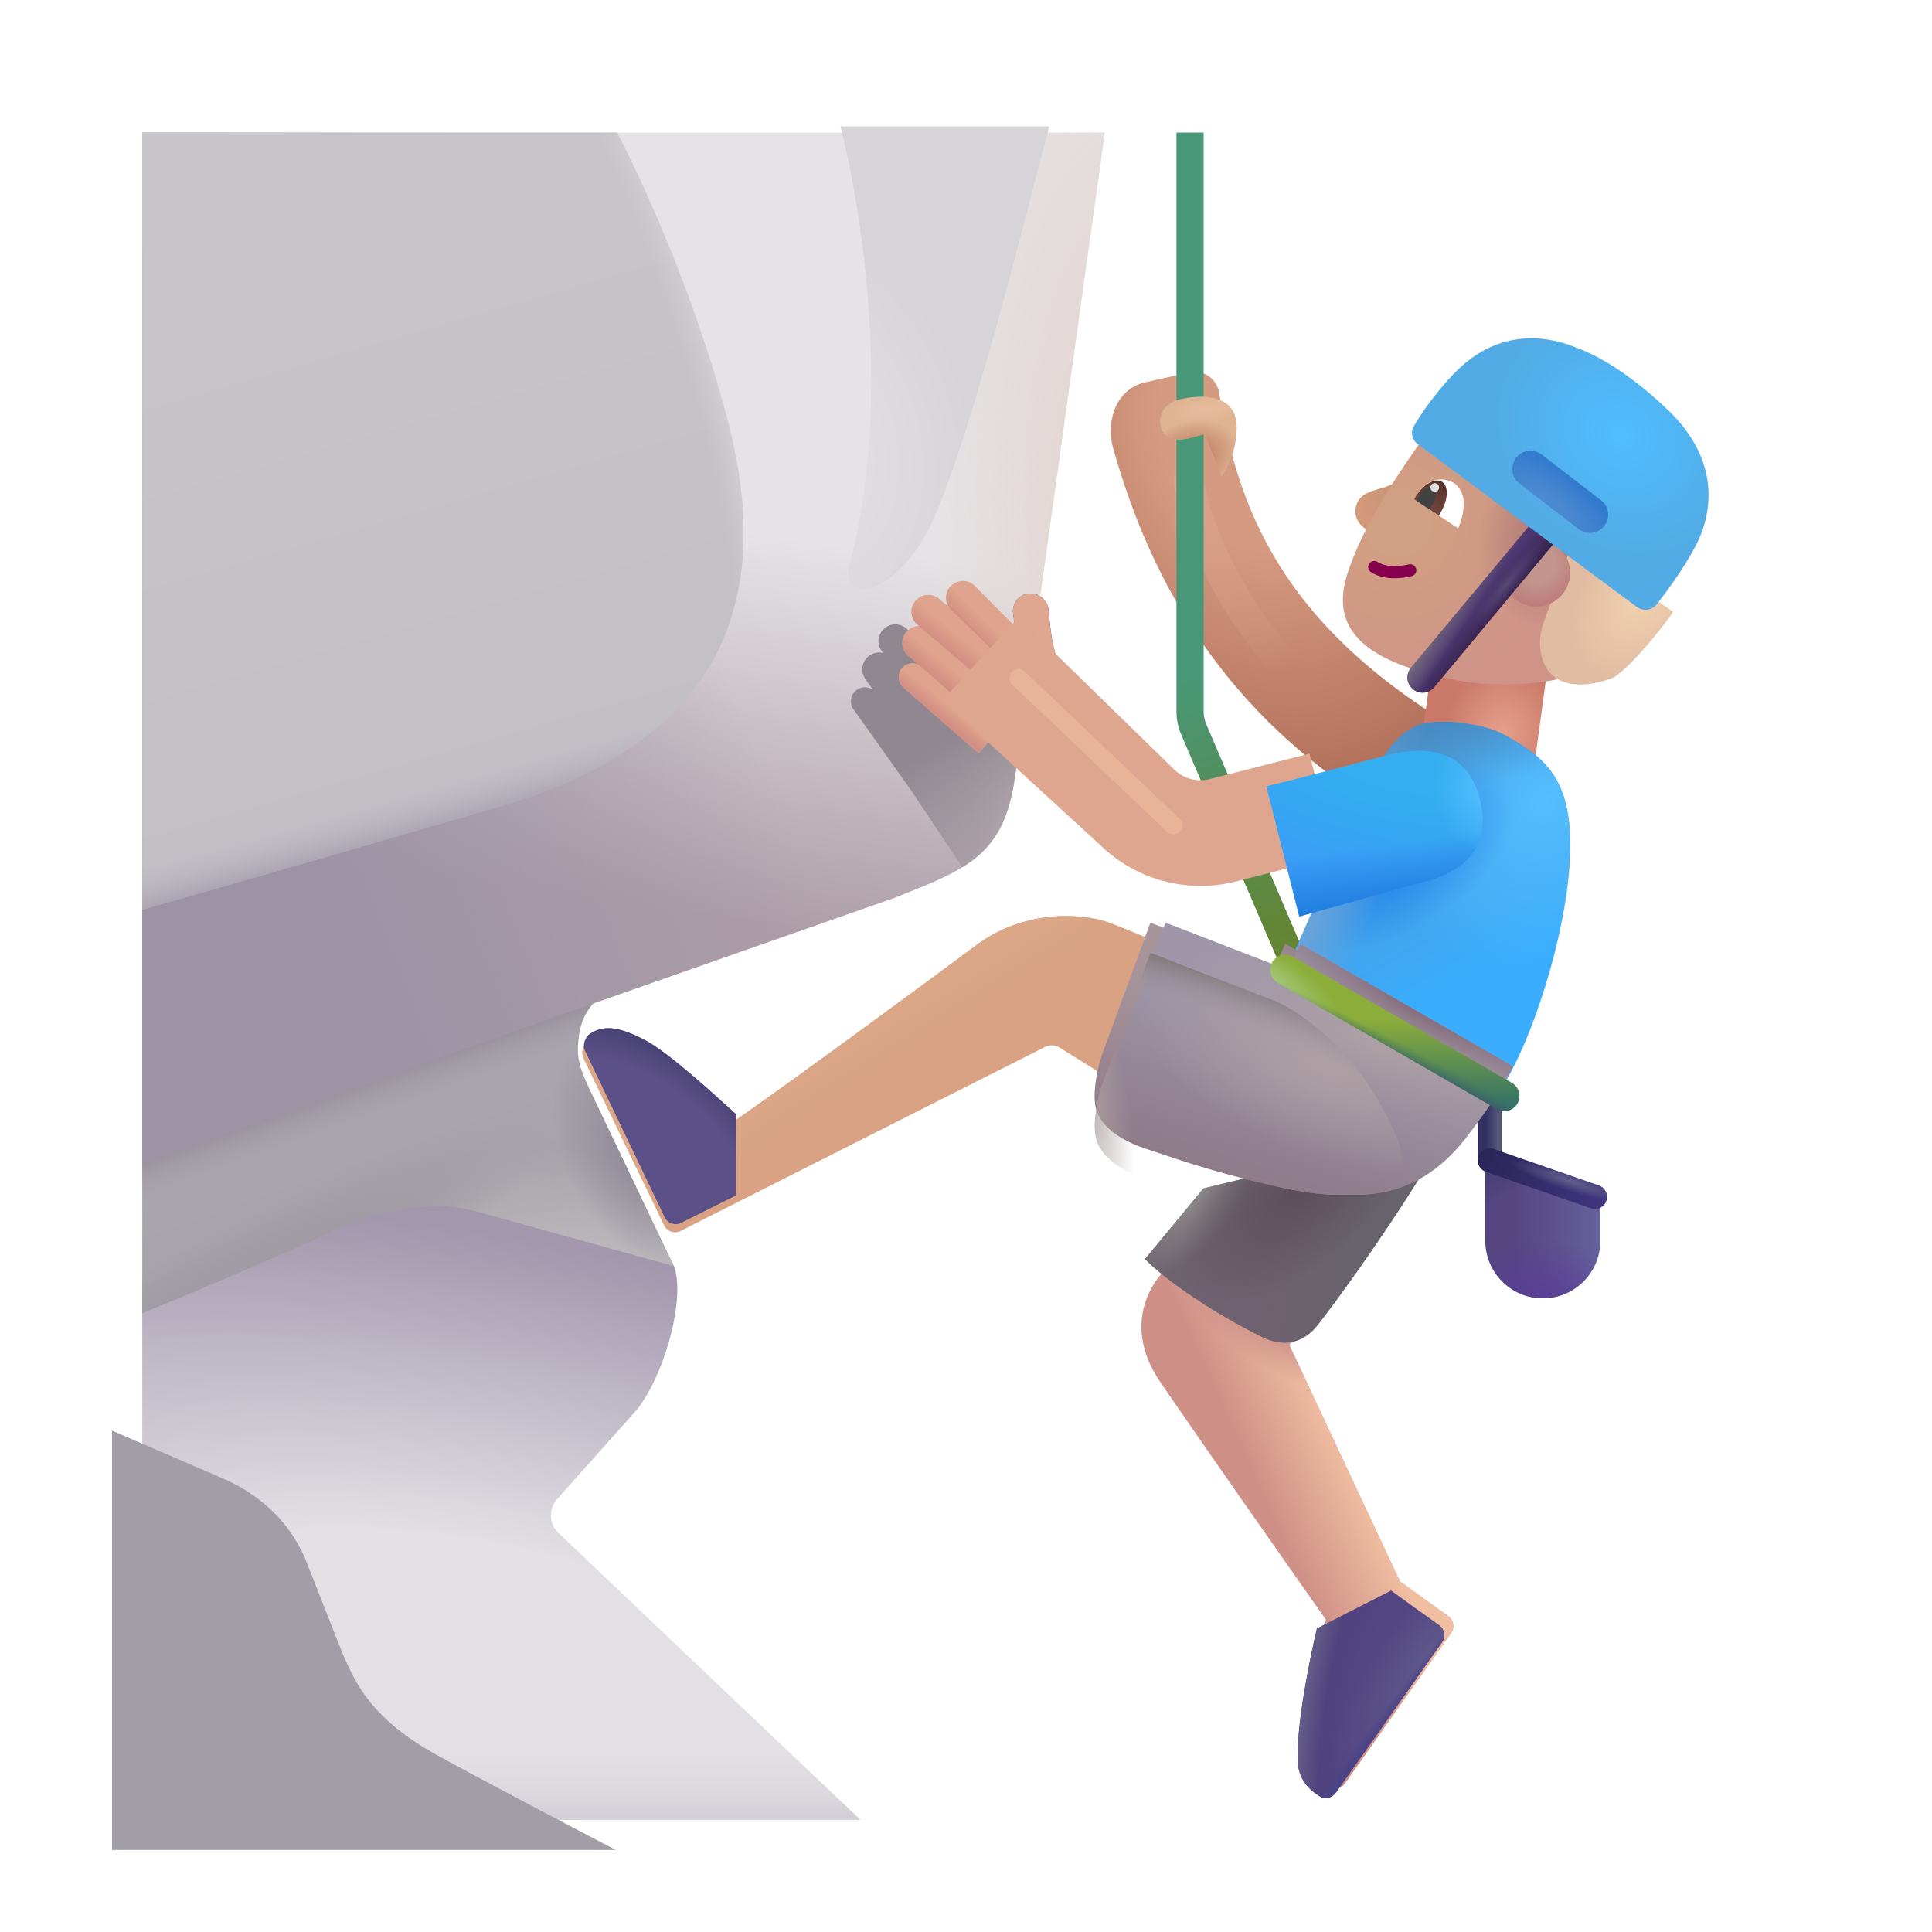 <svg width="32" height="32" viewBox="0 0 32 32" fill="none" xmlns="http://www.w3.org/2000/svg">
<path d="M2.356 30.141V21.188L7.56 19.211L10.073 20.5C9.853 20.118 10.672 19.963 11.144 20.93C11.378 21.411 11.03 22.743 10.546 23.352L9.226 24.832C9.082 24.994 9.092 25.24 9.249 25.389L14.249 30.141H2.356Z" fill="url(#paint0_radial_4002_863)"/>
<path d="M2.356 30.141V21.188L7.56 19.211L10.073 20.5C9.853 20.118 10.672 19.963 11.144 20.93C11.378 21.411 11.03 22.743 10.546 23.352L9.226 24.832C9.082 24.994 9.092 25.24 9.249 25.389L14.249 30.141H2.356Z" fill="url(#paint1_linear_4002_863)"/>
<path d="M9.591 17.135C9.647 16.728 9.919 16.5 10.049 16.437L2.356 19.088V21.749C3.035 21.474 4.583 20.828 5.64 20.334C6.526 19.92 7.355 19.925 7.818 20.045L11.159 20.969L9.84 18.201C9.591 17.68 9.536 17.541 9.591 17.135Z" fill="url(#paint2_linear_4002_863)"/>
<path d="M9.591 17.135C9.647 16.728 9.919 16.5 10.049 16.437L2.356 19.088V21.749C3.035 21.474 4.583 20.828 5.64 20.334C6.526 19.92 7.355 19.925 7.818 20.045L11.159 20.969L9.84 18.201C9.591 17.68 9.536 17.541 9.591 17.135Z" fill="url(#paint3_linear_4002_863)"/>
<path d="M9.591 17.135C9.647 16.728 9.919 16.5 10.049 16.437L2.356 19.088V21.749C3.035 21.474 4.583 20.828 5.64 20.334C6.526 19.92 7.355 19.925 7.818 20.045L11.159 20.969L9.84 18.201C9.591 17.68 9.536 17.541 9.591 17.135Z" fill="url(#paint4_radial_4002_863)"/>
<path d="M9.591 17.135C9.647 16.728 9.919 16.5 10.049 16.437L2.356 19.088V21.749C3.035 21.474 4.583 20.828 5.64 20.334C6.526 19.92 7.355 19.925 7.818 20.045L11.159 20.969L9.84 18.201C9.591 17.68 9.536 17.541 9.591 17.135Z" fill="url(#paint5_radial_4002_863)"/>
<path d="M9.591 17.135C9.647 16.728 9.919 16.5 10.049 16.437L2.356 19.088V21.749C3.035 21.474 4.583 20.828 5.64 20.334C6.526 19.92 7.355 19.925 7.818 20.045L11.159 20.969L9.84 18.201C9.591 17.68 9.536 17.541 9.591 17.135Z" fill="url(#paint6_radial_4002_863)"/>
<g filter="url(#filter0_ii_4002_863)">
<path d="M2.356 23.196V30.141H10.699C9.591 29.563 8.369 28.92 7.726 28.563C6.688 27.988 6.416 27.417 6.241 27.04C6.176 26.899 6.055 26.589 5.87 26.116C5.788 25.906 5.693 25.664 5.585 25.391C5.263 24.575 4.632 24.172 4.148 23.969L2.356 23.196Z" fill="#A29EA7"/>
</g>
<path d="M14.803 14.876L2.356 19.238V2.196H18.3C17.899 5.047 17.067 11.055 16.81 12.876C16.627 14.178 16.009 14.399 14.803 14.876Z" fill="url(#paint7_linear_4002_863)"/>
<path d="M14.803 14.876L2.356 19.238V2.196H18.3C17.899 5.047 17.067 11.055 16.81 12.876C16.627 14.178 16.009 14.399 14.803 14.876Z" fill="url(#paint8_linear_4002_863)"/>
<path d="M14.803 14.876L2.356 19.238V2.196H18.3C17.899 5.047 17.067 11.055 16.81 12.876C16.627 14.178 16.009 14.399 14.803 14.876Z" fill="url(#paint9_radial_4002_863)"/>
<g filter="url(#filter1_f_4002_863)">
<path d="M16.87 12.451C16.848 12.61 16.828 12.752 16.81 12.876C16.697 13.678 16.419 14.07 15.94 14.364L15.082 13.078L14.137 11.749C14.063 11.645 14.088 11.5 14.192 11.426C14.274 11.367 14.383 11.371 14.461 11.426L14.334 11.248C14.245 11.123 14.274 10.948 14.4 10.859C14.468 10.81 14.55 10.797 14.626 10.815L14.602 10.782C14.513 10.656 14.542 10.482 14.668 10.393C14.793 10.303 14.968 10.333 15.057 10.459L15.164 10.605C15.14 10.499 15.18 10.384 15.274 10.317C15.4 10.227 15.574 10.257 15.664 10.382L16.163 11.201L16.189 10.972C16.208 10.803 16.367 10.686 16.534 10.718C16.694 10.748 16.798 10.902 16.772 11.063C16.741 11.264 16.71 11.503 16.711 11.662C16.713 12.052 16.784 12.276 16.87 12.451Z" fill="url(#paint10_linear_4002_863)"/>
</g>
<g filter="url(#filter2_i_4002_863)">
<path fill-rule="evenodd" clip-rule="evenodd" d="M23.664 13.956C20.046 12.244 18.773 9.5 18.183 7.411C18.072 6.984 18.218 6.415 18.773 6.321L19.466 6.164C19.692 6.122 19.906 6.278 19.942 6.505C20.273 8.59 21.117 10.596 24.412 12.373L23.664 13.956Z" fill="url(#paint11_radial_4002_863)"/>
</g>
<path d="M10.22 2.196C10.771 3.25 11.59 5.153 12.07 7.032C12.851 10.094 11.82 12.313 8.32 13.344C6.684 13.826 4.387 14.488 2.356 15.069V2.196L10.22 2.196Z" fill="url(#paint12_linear_4002_863)"/>
<path d="M10.22 2.196C10.771 3.25 11.59 5.153 12.07 7.032C12.851 10.094 11.82 12.313 8.32 13.344C6.684 13.826 4.387 14.488 2.356 15.069V2.196L10.22 2.196Z" fill="url(#paint13_radial_4002_863)"/>
<path d="M10.22 2.196C10.771 3.25 11.59 5.153 12.07 7.032C12.851 10.094 11.82 12.313 8.32 13.344C6.684 13.826 4.387 14.488 2.356 15.069V2.196L10.22 2.196Z" fill="url(#paint14_linear_4002_863)"/>
<g filter="url(#filter3_i_4002_863)">
<path d="M13.94 2.152C14.333 3.705 14.79 6.845 14.074 9.481C14.037 9.618 14.107 9.761 14.239 9.812C14.285 9.83 14.335 9.836 14.383 9.822C14.761 9.717 15.219 9.31 15.536 8.535C16.103 7.15 16.715 4.786 17.173 3.02C17.253 2.709 17.329 2.417 17.399 2.152H13.94Z" fill="url(#paint15_radial_4002_863)"/>
</g>
<g filter="url(#filter4_f_4002_863)">
<path d="M19.694 7.99C19.763 8.482 20.176 9.774 21.273 11.01" stroke="url(#paint16_linear_4002_863)" stroke-width="0.5" stroke-linecap="round"/>
</g>
<g filter="url(#filter5_i_4002_863)">
<path d="M19.286 2.196V11.784C19.286 11.916 19.313 12.047 19.365 12.168L21.071 16.157L21.491 16.294C21.54 16.408 21.657 17.272 21.771 17.223C21.886 17.174 21.939 17.042 21.89 16.928L19.778 11.991C19.75 11.925 19.736 11.855 19.736 11.784V2.196H19.286Z" fill="url(#paint17_linear_4002_863)"/>
</g>
<path d="M22.452 8.43C22.484 8.223 22.605 8.161 22.902 8.079C23.119 8.019 23.243 7.898 23.289 7.831L22.831 8.825C22.62 8.825 22.421 8.637 22.452 8.43Z" fill="url(#paint18_radial_4002_863)"/>
<path d="M24.601 19.192L26.507 19.823V20.551C26.507 21.078 26.08 21.504 25.554 21.504C25.028 21.504 24.601 21.078 24.601 20.551V19.192Z" fill="url(#paint19_linear_4002_863)"/>
<path d="M24.601 19.192L26.507 19.823V20.551C26.507 21.078 26.08 21.504 25.554 21.504C25.028 21.504 24.601 21.078 24.601 20.551V19.192Z" fill="url(#paint20_radial_4002_863)"/>
<path d="M24.601 19.192L26.507 19.823V20.551C26.507 21.078 26.08 21.504 25.554 21.504C25.028 21.504 24.601 21.078 24.601 20.551V19.192Z" fill="url(#paint21_radial_4002_863)"/>
<rect x="23.732" y="10.897" width="1.905" height="1.844" transform="rotate(7.73 23.732 10.897)" fill="url(#paint22_radial_4002_863)"/>
<g filter="url(#filter6_ii_4002_863)">
<path d="M22.312 9.618C22.589 8.743 23.262 7.803 23.523 7.43L26.421 9.297L25.828 11.344C25.538 11.415 24.771 11.513 24.015 11.344C23.07 11.133 21.948 10.766 22.312 9.618Z" fill="url(#paint23_radial_4002_863)"/>
<path d="M22.312 9.618C22.589 8.743 23.262 7.803 23.523 7.43L26.421 9.297L25.828 11.344C25.538 11.415 24.771 11.513 24.015 11.344C23.07 11.133 21.948 10.766 22.312 9.618Z" fill="url(#paint24_radial_4002_863)"/>
</g>
<path fill-rule="evenodd" clip-rule="evenodd" d="M24.675 18.105C24.785 18.105 24.875 18.195 24.875 18.305V19.188C24.875 19.299 24.785 19.388 24.675 19.388C24.564 19.388 24.475 19.299 24.475 19.188V18.305C24.475 18.195 24.564 18.105 24.675 18.105Z" fill="url(#paint25_linear_4002_863)"/>
<path fill-rule="evenodd" clip-rule="evenodd" d="M24.486 19.154C24.522 19.049 24.636 18.994 24.741 19.03L26.483 19.636C26.587 19.672 26.642 19.786 26.606 19.89C26.57 19.995 26.456 20.05 26.352 20.014L24.609 19.408C24.505 19.372 24.45 19.258 24.486 19.154Z" fill="url(#paint26_linear_4002_863)"/>
<path fill-rule="evenodd" clip-rule="evenodd" d="M24.486 19.154C24.522 19.049 24.636 18.994 24.741 19.03L26.483 19.636C26.587 19.672 26.642 19.786 26.606 19.89C26.57 19.995 26.456 20.05 26.352 20.014L24.609 19.408C24.505 19.372 24.45 19.258 24.486 19.154Z" fill="url(#paint27_radial_4002_863)"/>
<path fill-rule="evenodd" clip-rule="evenodd" d="M22.677 9.336C22.708 9.29 22.77 9.277 22.816 9.307C22.901 9.363 23.066 9.41 23.336 9.348C23.39 9.336 23.444 9.37 23.456 9.423C23.468 9.477 23.435 9.531 23.381 9.543C23.073 9.614 22.848 9.568 22.706 9.475C22.66 9.445 22.647 9.383 22.677 9.336Z" fill="#86004D"/>
<path d="M23.804 7.946C23.603 7.977 23.478 8.167 23.417 8.266L24.152 8.751C24.409 8.126 24.077 7.903 23.804 7.946Z" fill="white"/>
<g filter="url(#filter7_i_4002_863)">
<path d="M19.195 21.141L19.585 20.735L21.695 21.922L21.202 22.422L23.038 26.344L23.838 26.92C23.927 26.984 23.948 27.108 23.885 27.198L22.132 29.684C22.071 29.771 21.961 29.811 21.869 29.759C21.691 29.657 21.499 29.463 21.499 29.18C21.462 28.624 21.692 27.48 21.812 26.977C21.15 26.037 19.674 23.932 19.062 23.032C18.449 22.132 18.895 21.396 19.195 21.141Z" fill="#CE9087"/>
<path d="M19.195 21.141L19.585 20.735L21.695 21.922L21.202 22.422L23.038 26.344L23.838 26.92C23.927 26.984 23.948 27.108 23.885 27.198L22.132 29.684C22.071 29.771 21.961 29.811 21.869 29.759C21.691 29.657 21.499 29.463 21.499 29.18C21.462 28.624 21.692 27.48 21.812 26.977C21.15 26.037 19.674 23.932 19.062 23.032C18.449 22.132 18.895 21.396 19.195 21.141Z" fill="url(#paint28_linear_4002_863)"/>
<path d="M19.195 21.141L19.585 20.735L21.695 21.922L21.202 22.422L23.038 26.344L23.838 26.92C23.927 26.984 23.948 27.108 23.885 27.198L22.132 29.684C22.071 29.771 21.961 29.811 21.869 29.759C21.691 29.657 21.499 29.463 21.499 29.18C21.462 28.624 21.692 27.48 21.812 26.977C21.15 26.037 19.674 23.932 19.062 23.032C18.449 22.132 18.895 21.396 19.195 21.141Z" fill="url(#paint29_radial_4002_863)"/>
</g>
<path d="M23.04 26.345L23.838 26.92C23.928 26.984 23.948 27.108 23.885 27.198L22.132 29.684C22.071 29.771 21.961 29.812 21.869 29.759C21.691 29.657 21.499 29.463 21.499 29.18C21.462 28.624 21.692 27.48 21.812 26.977L21.81 26.975L23.04 26.345Z" fill="#544583"/>
<path d="M23.04 26.345L23.838 26.92C23.928 26.984 23.948 27.108 23.885 27.198L22.132 29.684C22.071 29.771 21.961 29.812 21.869 29.759C21.691 29.657 21.499 29.463 21.499 29.18C21.462 28.624 21.692 27.48 21.812 26.977L21.81 26.975L23.04 26.345Z" fill="url(#paint30_radial_4002_863)"/>
<path d="M23.04 26.345L23.838 26.92C23.928 26.984 23.948 27.108 23.885 27.198L22.132 29.684C22.071 29.771 21.961 29.812 21.869 29.759C21.691 29.657 21.499 29.463 21.499 29.18C21.462 28.624 21.692 27.48 21.812 26.977L21.81 26.975L23.04 26.345Z" fill="url(#paint31_radial_4002_863)"/>
<path d="M23.04 26.345L23.838 26.92C23.928 26.984 23.948 27.108 23.885 27.198L22.132 29.684C22.071 29.771 21.961 29.812 21.869 29.759C21.691 29.657 21.499 29.463 21.499 29.18C21.462 28.624 21.692 27.48 21.812 26.977L21.81 26.975L23.04 26.345Z" fill="url(#paint32_linear_4002_863)"/>
<path d="M23.04 26.345L23.838 26.92C23.928 26.984 23.948 27.108 23.885 27.198L22.132 29.684C22.071 29.771 21.961 29.812 21.869 29.759C21.691 29.657 21.499 29.463 21.499 29.18C21.462 28.624 21.692 27.48 21.812 26.977L21.81 26.975L23.04 26.345Z" fill="url(#paint33_radial_4002_863)"/>
<path d="M23.83 8.538C23.839 8.525 23.848 8.512 23.856 8.498C23.988 8.282 24 8.05 23.883 7.979C23.767 7.908 23.566 8.026 23.435 8.242C23.43 8.25 23.425 8.259 23.42 8.268L23.83 8.538Z" fill="url(#paint34_linear_4002_863)"/>
<path d="M23.672 8.434C23.691 8.414 23.709 8.39 23.725 8.363C23.798 8.243 23.806 8.115 23.744 8.076C23.68 8.038 23.57 8.104 23.497 8.224C23.483 8.248 23.471 8.272 23.462 8.295L23.672 8.434Z" fill="#414141"/>
<circle cx="23.764" cy="8.074" r="0.072" fill="#DFDFDF"/>
<path d="M22.624 13.094L21.374 15.915L24.765 18.172C25.327 17.446 26.03 15.321 26.007 13.93C25.989 12.875 25.571 12.526 24.905 12.165C24.589 11.993 23.88 11.885 23.507 12.004C23.134 12.124 22.777 12.668 22.624 13.094Z" fill="url(#paint35_linear_4002_863)"/>
<path d="M22.624 13.094L21.374 15.915L24.765 18.172C25.327 17.446 26.03 15.321 26.007 13.93C25.989 12.875 25.571 12.526 24.905 12.165C24.589 11.993 23.88 11.885 23.507 12.004C23.134 12.124 22.777 12.668 22.624 13.094Z" fill="url(#paint36_radial_4002_863)"/>
<path d="M22.624 13.094L21.374 15.915L24.765 18.172C25.327 17.446 26.03 15.321 26.007 13.93C25.989 12.875 25.571 12.526 24.905 12.165C24.589 11.993 23.88 11.885 23.507 12.004C23.134 12.124 22.777 12.668 22.624 13.094Z" fill="url(#paint37_radial_4002_863)"/>
<path d="M22.624 13.094L21.374 15.915L24.765 18.172C25.327 17.446 26.03 15.321 26.007 13.93C25.989 12.875 25.571 12.526 24.905 12.165C24.589 11.993 23.88 11.885 23.507 12.004C23.134 12.124 22.777 12.668 22.624 13.094Z" fill="url(#paint38_radial_4002_863)"/>
<path d="M22.624 13.094L21.374 15.915L24.765 18.172C25.327 17.446 26.03 15.321 26.007 13.93C25.989 12.875 25.571 12.526 24.905 12.165C24.589 11.993 23.88 11.885 23.507 12.004C23.134 12.124 22.777 12.668 22.624 13.094Z" fill="url(#paint39_radial_4002_863)"/>
<g filter="url(#filter8_i_4002_863)">
<path d="M19.464 20.854L20.433 19.684L24.491 18.696C23.726 20.09 22.491 21.748 22.304 21.973C22.07 22.254 21.749 22.313 21.413 22.149C20.601 21.749 19.804 21.202 19.464 20.854Z" fill="#67636C"/>
<path d="M19.464 20.854L20.433 19.684L24.491 18.696C23.726 20.09 22.491 21.748 22.304 21.973C22.07 22.254 21.749 22.313 21.413 22.149C20.601 21.749 19.804 21.202 19.464 20.854Z" fill="url(#paint40_radial_4002_863)"/>
<path d="M19.464 20.854L20.433 19.684L24.491 18.696C23.726 20.09 22.491 21.748 22.304 21.973C22.07 22.254 21.749 22.313 21.413 22.149C20.601 21.749 19.804 21.202 19.464 20.854Z" fill="url(#paint41_radial_4002_863)"/>
<path d="M19.464 20.854L20.433 19.684L24.491 18.696C23.726 20.09 22.491 21.748 22.304 21.973C22.07 22.254 21.749 22.313 21.413 22.149C20.601 21.749 19.804 21.202 19.464 20.854Z" fill="url(#paint42_radial_4002_863)"/>
</g>
<g filter="url(#filter9_i_4002_863)">
<path d="M18.425 15.551L19.222 15.872L18.386 18.122L17.552 17.602C17.478 17.556 17.385 17.552 17.307 17.591L11.271 20.639C11.171 20.69 11.049 20.648 11.001 20.548L9.67 17.789C9.624 17.694 9.641 17.574 9.73 17.517C9.971 17.364 10.236 17.42 10.636 17.629C11.017 17.829 11.779 18.524 12.128 18.844C13.227 18.079 15.435 16.452 16.179 15.899C17.015 15.278 18.024 15.382 18.425 15.551Z" fill="#D8A283"/>
<path d="M18.425 15.551L19.222 15.872L18.386 18.122L17.552 17.602C17.478 17.556 17.385 17.552 17.307 17.591L11.271 20.639C11.171 20.69 11.049 20.648 11.001 20.548L9.67 17.789C9.624 17.694 9.641 17.574 9.73 17.517C9.971 17.364 10.236 17.42 10.636 17.629C11.017 17.829 11.779 18.524 12.128 18.844C13.227 18.079 15.435 16.452 16.179 15.899C17.015 15.278 18.024 15.382 18.425 15.551Z" fill="url(#paint43_linear_4002_863)"/>
</g>
<g filter="url(#filter10_i_4002_863)">
<path d="M21.093 16.571L21.288 16.133L24.804 18.157C24.77 18.264 24.565 18.655 24.015 19.368C23.155 20.446 22.167 20.391 21.062 20.133C19.956 19.875 19.339 19.641 18.999 19.532C18.659 19.422 18.275 19.226 18.163 18.891C18.073 18.622 18.197 18.113 18.265 17.938L19.047 15.801C19.051 15.79 19.063 15.785 19.073 15.789L21.093 16.571Z" fill="#A7959B"/>
<path d="M21.093 16.571L21.288 16.133L24.804 18.157C24.77 18.264 24.565 18.655 24.015 19.368C23.155 20.446 22.167 20.391 21.062 20.133C19.956 19.875 19.339 19.641 18.999 19.532C18.659 19.422 18.275 19.226 18.163 18.891C18.073 18.622 18.197 18.113 18.265 17.938L19.047 15.801C19.051 15.79 19.063 15.785 19.073 15.789L21.093 16.571Z" fill="url(#paint44_radial_4002_863)"/>
<path d="M21.093 16.571L21.288 16.133L24.804 18.157C24.77 18.264 24.565 18.655 24.015 19.368C23.155 20.446 22.167 20.391 21.062 20.133C19.956 19.875 19.339 19.641 18.999 19.532C18.659 19.422 18.275 19.226 18.163 18.891C18.073 18.622 18.197 18.113 18.265 17.938L19.047 15.801C19.051 15.79 19.063 15.785 19.073 15.789L21.093 16.571Z" fill="url(#paint45_linear_4002_863)"/>
<path d="M21.093 16.571L21.288 16.133L24.804 18.157C24.77 18.264 24.565 18.655 24.015 19.368C23.155 20.446 22.167 20.391 21.062 20.133C19.956 19.875 19.339 19.641 18.999 19.532C18.659 19.422 18.275 19.226 18.163 18.891C18.073 18.622 18.197 18.113 18.265 17.938L19.047 15.801C19.051 15.79 19.063 15.785 19.073 15.789L21.093 16.571Z" fill="url(#paint46_radial_4002_863)"/>
</g>
<g filter="url(#filter11_i_4002_863)">
<path d="M21.093 16.571L21.288 16.133L24.804 18.157C24.77 18.264 24.565 18.655 24.015 19.368C23.155 20.446 22.167 20.391 21.062 20.133C19.956 19.875 19.339 19.641 18.999 19.532C18.659 19.422 18.275 19.226 18.163 18.891C18.073 18.622 18.197 18.113 18.265 17.938L19.047 15.801C19.051 15.79 19.063 15.785 19.073 15.789L21.093 16.571Z" fill="#9F97A9"/>
<path d="M21.093 16.571L21.288 16.133L24.804 18.157C24.77 18.264 24.565 18.655 24.015 19.368C23.155 20.446 22.167 20.391 21.062 20.133C19.956 19.875 19.339 19.641 18.999 19.532C18.659 19.422 18.275 19.226 18.163 18.891C18.073 18.622 18.197 18.113 18.265 17.938L19.047 15.801C19.051 15.79 19.063 15.785 19.073 15.789L21.093 16.571Z" fill="url(#paint47_radial_4002_863)"/>
<path d="M21.093 16.571L21.288 16.133L24.804 18.157C24.77 18.264 24.565 18.655 24.015 19.368C23.155 20.446 22.167 20.391 21.062 20.133C19.956 19.875 19.339 19.641 18.999 19.532C18.659 19.422 18.275 19.226 18.163 18.891C18.073 18.622 18.197 18.113 18.265 17.938L19.047 15.801C19.051 15.79 19.063 15.785 19.073 15.789L21.093 16.571Z" fill="url(#paint48_linear_4002_863)"/>
<path d="M21.093 16.571L21.288 16.133L24.804 18.157C24.77 18.264 24.565 18.655 24.015 19.368C23.155 20.446 22.167 20.391 21.062 20.133C19.956 19.875 19.339 19.641 18.999 19.532C18.659 19.422 18.275 19.226 18.163 18.891C18.073 18.622 18.197 18.113 18.265 17.938L19.047 15.801C19.051 15.79 19.063 15.785 19.073 15.789L21.093 16.571Z" fill="url(#paint49_radial_4002_863)"/>
</g>
<g filter="url(#filter12_i_4002_863)">
<path d="M12.14 20.2L11.23 20.655C11.131 20.705 11.009 20.664 10.96 20.563L9.64 17.805C9.594 17.709 9.641 17.574 9.73 17.517C9.971 17.364 10.236 17.42 10.636 17.629C11.017 17.829 11.779 18.524 12.128 18.844C12.132 18.842 12.136 18.839 12.14 18.836V20.2Z" fill="#5C5089"/>
<path d="M12.14 20.2L11.23 20.655C11.131 20.705 11.009 20.664 10.96 20.563L9.64 17.805C9.594 17.709 9.641 17.574 9.73 17.517C9.971 17.364 10.236 17.42 10.636 17.629C11.017 17.829 11.779 18.524 12.128 18.844C12.132 18.842 12.136 18.839 12.14 18.836V20.2Z" fill="url(#paint50_radial_4002_863)"/>
</g>
<path fill-rule="evenodd" clip-rule="evenodd" d="M21.072 15.938C21.141 15.819 21.294 15.777 21.413 15.846L25.042 17.936C25.162 18.005 25.203 18.158 25.134 18.278C25.065 18.397 24.912 18.438 24.793 18.369L21.164 16.28C21.044 16.211 21.003 16.058 21.072 15.938Z" fill="url(#paint51_linear_4002_863)"/>
<path fill-rule="evenodd" clip-rule="evenodd" d="M21.072 15.938C21.141 15.819 21.294 15.777 21.413 15.846L25.042 17.936C25.162 18.005 25.203 18.158 25.134 18.278C25.065 18.397 24.912 18.438 24.793 18.369L21.164 16.28C21.044 16.211 21.003 16.058 21.072 15.938Z" fill="url(#paint52_linear_4002_863)"/>
<path fill-rule="evenodd" clip-rule="evenodd" d="M21.072 15.938C21.141 15.819 21.294 15.777 21.413 15.846L25.042 17.936C25.162 18.005 25.203 18.158 25.134 18.278C25.065 18.397 24.912 18.438 24.793 18.369L21.164 16.28C21.044 16.211 21.003 16.058 21.072 15.938Z" fill="url(#paint53_radial_4002_863)"/>
<path d="M20.484 7.071C20.487 7.465 20.318 7.779 20.234 7.887L19.952 7.192C19.939 7.196 19.867 7.215 19.683 7.262C19.366 7.34 19.245 7.168 19.226 7.071C19.206 6.973 19.183 6.684 19.597 6.602C20.011 6.52 20.48 6.579 20.484 7.071Z" fill="#DFB491"/>
<path d="M20.484 7.071C20.487 7.465 20.318 7.779 20.234 7.887L19.952 7.192C19.939 7.196 19.867 7.215 19.683 7.262C19.366 7.34 19.245 7.168 19.226 7.071C19.206 6.973 19.183 6.684 19.597 6.602C20.011 6.52 20.48 6.579 20.484 7.071Z" fill="url(#paint54_radial_4002_863)"/>
<path d="M20.484 7.071C20.487 7.465 20.318 7.779 20.234 7.887L19.952 7.192C19.939 7.196 19.867 7.215 19.683 7.262C19.366 7.34 19.245 7.168 19.226 7.071C19.206 6.973 19.183 6.684 19.597 6.602C20.011 6.52 20.48 6.579 20.484 7.071Z" fill="url(#paint55_radial_4002_863)"/>
<path d="M16.78 10.158L16.859 10.801L17.198 11.95L17.89 11.583C17.714 11.399 17.58 11.247 17.448 10.708C17.411 10.553 17.385 10.314 17.369 10.11C17.356 9.949 17.219 9.823 17.057 9.83C16.887 9.838 16.759 9.989 16.78 10.158Z" fill="#4D3C3D"/>
<path d="M16.78 10.158L16.859 10.801L17.198 11.95L17.89 11.583C17.714 11.399 17.58 11.247 17.448 10.708C17.411 10.553 17.385 10.314 17.369 10.11C17.356 9.949 17.219 9.823 17.057 9.83C16.887 9.838 16.759 9.989 16.78 10.158Z" fill="#DFA690"/>
<path d="M14.965 11.39C14.869 11.306 14.859 11.16 14.943 11.063C15.027 10.967 15.174 10.957 15.27 11.041L16.515 12.129L16.21 12.478L14.965 11.39Z" fill="#DFA48D"/>
<path d="M14.965 11.39C14.869 11.306 14.859 11.16 14.943 11.063C15.027 10.967 15.174 10.957 15.27 11.041L16.515 12.129L16.21 12.478L14.965 11.39Z" fill="url(#paint56_linear_4002_863)"/>
<path d="M15.04 10.857C14.924 10.756 14.912 10.579 15.014 10.463C15.115 10.347 15.291 10.335 15.408 10.437L16.908 11.748L16.54 12.168L15.04 10.857Z" fill="#DFA48D"/>
<path d="M15.04 10.857C14.924 10.756 14.912 10.579 15.014 10.463C15.115 10.347 15.291 10.335 15.408 10.437L16.908 11.748L16.54 12.168L15.04 10.857Z" fill="url(#paint57_linear_4002_863)"/>
<path d="M15.192 10.341C15.076 10.24 15.064 10.064 15.166 9.948C15.267 9.831 15.444 9.82 15.56 9.921L17.314 11.427L16.946 11.848L15.192 10.341Z" fill="#DFA48D"/>
<path d="M15.192 10.341C15.076 10.24 15.064 10.064 15.166 9.948C15.267 9.831 15.444 9.82 15.56 9.921L17.314 11.427L16.946 11.848L15.192 10.341Z" fill="url(#paint58_linear_4002_863)"/>
<g filter="url(#filter13_i_4002_863)">
<path d="M25.161 10.431L25.649 9.064L27.312 10.235C27.13 10.511 26.517 11.255 26.287 11.338C25.969 11.451 25.502 11.529 25.252 11.22C25.052 10.973 25.102 10.571 25.161 10.431Z" fill="url(#paint59_radial_4002_863)"/>
</g>
<circle cx="25.448" cy="9.487" r="0.559" fill="url(#paint60_radial_4002_863)"/>
<path fill-rule="evenodd" clip-rule="evenodd" d="M25.714 8.636C25.82 8.725 25.834 8.882 25.746 8.989L23.754 11.383C23.666 11.489 23.508 11.504 23.402 11.415C23.296 11.327 23.281 11.169 23.37 11.063L25.362 8.669C25.45 8.563 25.608 8.548 25.714 8.636Z" fill="#4D3771"/>
<path fill-rule="evenodd" clip-rule="evenodd" d="M25.714 8.636C25.82 8.725 25.834 8.882 25.746 8.989L23.754 11.383C23.666 11.489 23.508 11.504 23.402 11.415C23.296 11.327 23.281 11.169 23.37 11.063L25.362 8.669C25.45 8.563 25.608 8.548 25.714 8.636Z" fill="url(#paint61_linear_4002_863)"/>
<path fill-rule="evenodd" clip-rule="evenodd" d="M25.714 8.636C25.82 8.725 25.834 8.882 25.746 8.989L23.754 11.383C23.666 11.489 23.508 11.504 23.402 11.415C23.296 11.327 23.281 11.169 23.37 11.063L25.362 8.669C25.45 8.563 25.608 8.548 25.714 8.636Z" fill="url(#paint62_linear_4002_863)"/>
<path fill-rule="evenodd" clip-rule="evenodd" d="M25.714 8.636C25.82 8.725 25.834 8.882 25.746 8.989L23.754 11.383C23.666 11.489 23.508 11.504 23.402 11.415C23.296 11.327 23.281 11.169 23.37 11.063L25.362 8.669C25.45 8.563 25.608 8.548 25.714 8.636Z" fill="url(#paint63_radial_4002_863)"/>
<g filter="url(#filter14_i_4002_863)">
<path d="M27.11 10.202L23.482 7.506C23.39 7.438 23.357 7.317 23.413 7.218C23.537 7.001 23.764 6.673 24.068 6.352C24.974 5.395 25.977 5.86 26.123 5.914C26.334 5.992 26.877 6.227 27.623 6.938C28.498 7.772 28.365 8.641 28.099 9.164C27.932 9.493 27.642 9.906 27.436 10.164C27.356 10.264 27.213 10.278 27.11 10.202Z" fill="url(#paint64_radial_4002_863)"/>
</g>
<g filter="url(#filter15_i_4002_863)">
<path d="M25.111 7.584C25.213 7.452 25.402 7.427 25.534 7.529L26.518 8.286C26.651 8.388 26.675 8.577 26.573 8.709C26.472 8.842 26.282 8.866 26.15 8.765L25.166 8.007C25.034 7.905 25.009 7.716 25.111 7.584Z" fill="url(#paint65_radial_4002_863)"/>
</g>
<path d="M15.765 10.111C15.649 10.01 15.637 9.833 15.738 9.717C15.84 9.601 16.016 9.589 16.132 9.691L17.542 11.11L17.316 11.622L15.765 10.111Z" fill="#DFA48D"/>
<path d="M15.765 10.111C15.649 10.01 15.637 9.833 15.738 9.717C15.84 9.601 16.016 9.589 16.132 9.691L17.542 11.11L17.316 11.622L15.765 10.111Z" fill="url(#paint66_linear_4002_863)"/>
<g filter="url(#filter16_i_4002_863)">
<path fill-rule="evenodd" clip-rule="evenodd" d="M18.264 14.385L15.609 11.95L16.868 10.578L19.458 13.105C19.613 13.251 19.832 13.307 20.039 13.254L21.689 12.832L22.122 14.528L20.472 14.95C19.688 15.15 18.856 14.937 18.264 14.385Z" fill="#DFA68F"/>
</g>
<path d="M21.095 16.566C21.749 16.868 22.574 17.555 23.116 18.797C23.311 19.243 23.259 19.696 23.075 20.119C22.456 20.383 21.784 20.302 21.062 20.133C20.156 19.922 19.578 19.727 19.212 19.603C19.131 19.575 19.061 19.552 18.999 19.532C18.659 19.422 18.275 19.226 18.163 18.891C18.073 18.622 18.197 18.113 18.265 17.938L19.047 15.801C19.051 15.79 19.063 15.785 19.073 15.789L21.093 16.571L21.095 16.566Z" fill="url(#paint67_radial_4002_863)"/>
<path d="M21.095 16.566C21.749 16.868 22.574 17.555 23.116 18.797C23.311 19.243 23.259 19.696 23.075 20.119C22.456 20.383 21.784 20.302 21.062 20.133C20.156 19.922 19.578 19.727 19.212 19.603C19.131 19.575 19.061 19.552 18.999 19.532C18.659 19.422 18.275 19.226 18.163 18.891C18.073 18.622 18.197 18.113 18.265 17.938L19.047 15.801C19.051 15.79 19.063 15.785 19.073 15.789L21.093 16.571L21.095 16.566Z" fill="url(#paint68_radial_4002_863)"/>
<path d="M21.095 16.566C21.749 16.868 22.574 17.555 23.116 18.797C23.311 19.243 23.259 19.696 23.075 20.119C22.456 20.383 21.784 20.302 21.062 20.133C20.156 19.922 19.578 19.727 19.212 19.603C19.131 19.575 19.061 19.552 18.999 19.532C18.659 19.422 18.275 19.226 18.163 18.891C18.073 18.622 18.197 18.113 18.265 17.938L19.047 15.801C19.051 15.79 19.063 15.785 19.073 15.789L21.093 16.571L21.095 16.566Z" fill="url(#paint69_radial_4002_863)"/>
<path d="M21.52 15.18L20.973 13.024C21.614 12.87 22.822 12.545 23.063 12.489C23.512 12.383 24.329 12.335 24.528 13.305C24.711 14.2 24.009 14.485 23.668 14.586L21.52 15.18Z" fill="url(#paint70_radial_4002_863)"/>
<path d="M21.52 15.18L20.973 13.024C21.614 12.87 22.822 12.545 23.063 12.489C23.512 12.383 24.329 12.335 24.528 13.305C24.711 14.2 24.009 14.485 23.668 14.586L21.52 15.18Z" fill="url(#paint71_linear_4002_863)"/>
<path d="M21.52 15.18L20.973 13.024C21.614 12.87 22.822 12.545 23.063 12.489C23.512 12.383 24.329 12.335 24.528 13.305C24.711 14.2 24.009 14.485 23.668 14.586L21.52 15.18Z" fill="url(#paint72_radial_4002_863)"/>
<g filter="url(#filter17_f_4002_863)">
<path d="M16.87 11.232L19.433 13.669" stroke="#E9B397" stroke-width="0.3" stroke-linecap="round"/>
</g>
<defs>
<filter id="filter0_ii_4002_863" x="1.956" y="23.196" width="8.743" height="7.346" filterUnits="userSpaceOnUse" color-interpolation-filters="sRGB">
<feFlood flood-opacity="0" result="BackgroundImageFix"/>
<feBlend mode="normal" in="SourceGraphic" in2="BackgroundImageFix" result="shape"/>
<feColorMatrix in="SourceAlpha" type="matrix" values="0 0 0 0 0 0 0 0 0 0 0 0 0 0 0 0 0 0 127 0" result="hardAlpha"/>
<feOffset dx="-0.4" dy="0.4"/>
<feGaussianBlur stdDeviation="0.5"/>
<feComposite in2="hardAlpha" operator="arithmetic" k2="-1" k3="1"/>
<feColorMatrix type="matrix" values="0 0 0 0 0.635 0 0 0 0 0.608 0 0 0 0 0.671 0 0 0 1 0"/>
<feBlend mode="normal" in2="shape" result="effect1_innerShadow_4002_863"/>
<feColorMatrix in="SourceAlpha" type="matrix" values="0 0 0 0 0 0 0 0 0 0 0 0 0 0 0 0 0 0 127 0" result="hardAlpha"/>
<feOffset dx="-0.1" dy="0.1"/>
<feGaussianBlur stdDeviation="0.5"/>
<feComposite in2="hardAlpha" operator="arithmetic" k2="-1" k3="1"/>
<feColorMatrix type="matrix" values="0 0 0 0 0.847 0 0 0 0 0.831 0 0 0 0 0.863 0 0 0 1 0"/>
<feBlend mode="normal" in2="effect1_innerShadow_4002_863" result="effect2_innerShadow_4002_863"/>
</filter>
<filter id="filter1_f_4002_863" x="13.345" y="9.515" width="4.276" height="5.599" filterUnits="userSpaceOnUse" color-interpolation-filters="sRGB">
<feFlood flood-opacity="0" result="BackgroundImageFix"/>
<feBlend mode="normal" in="SourceGraphic" in2="BackgroundImageFix" result="shape"/>
<feGaussianBlur stdDeviation="0.375" result="effect1_foregroundBlur_4002_863"/>
</filter>
<filter id="filter2_i_4002_863" x="18.148" y="6.157" width="6.514" height="7.799" filterUnits="userSpaceOnUse" color-interpolation-filters="sRGB">
<feFlood flood-opacity="0" result="BackgroundImageFix"/>
<feBlend mode="normal" in="SourceGraphic" in2="BackgroundImageFix" result="shape"/>
<feColorMatrix in="SourceAlpha" type="matrix" values="0 0 0 0 0 0 0 0 0 0 0 0 0 0 0 0 0 0 127 0" result="hardAlpha"/>
<feOffset dx="0.25"/>
<feGaussianBlur stdDeviation="0.25"/>
<feComposite in2="hardAlpha" operator="arithmetic" k2="-1" k3="1"/>
<feColorMatrix type="matrix" values="0 0 0 0 0.973 0 0 0 0 0.722 0 0 0 0 0.604 0 0 0 1 0"/>
<feBlend mode="normal" in2="shape" result="effect1_innerShadow_4002_863"/>
</filter>
<filter id="filter3_i_4002_863" x="13.92" y="2.092" width="3.479" height="7.738" filterUnits="userSpaceOnUse" color-interpolation-filters="sRGB">
<feFlood flood-opacity="0" result="BackgroundImageFix"/>
<feBlend mode="normal" in="SourceGraphic" in2="BackgroundImageFix" result="shape"/>
<feColorMatrix in="SourceAlpha" type="matrix" values="0 0 0 0 0 0 0 0 0 0 0 0 0 0 0 0 0 0 127 0" result="hardAlpha"/>
<feOffset dx="-0.02" dy="-0.06"/>
<feGaussianBlur stdDeviation="0.05"/>
<feComposite in2="hardAlpha" operator="arithmetic" k2="-1" k3="1"/>
<feColorMatrix type="matrix" values="0 0 0 0 0.851 0 0 0 0 0.792 0 0 0 0 0.776 0 0 0 1 0"/>
<feBlend mode="normal" in2="shape" result="effect1_innerShadow_4002_863"/>
</filter>
<filter id="filter4_f_4002_863" x="19.144" y="7.44" width="2.679" height="4.12" filterUnits="userSpaceOnUse" color-interpolation-filters="sRGB">
<feFlood flood-opacity="0" result="BackgroundImageFix"/>
<feBlend mode="normal" in="SourceGraphic" in2="BackgroundImageFix" result="shape"/>
<feGaussianBlur stdDeviation="0.15" result="effect1_foregroundBlur_4002_863"/>
</filter>
<filter id="filter5_i_4002_863" x="19.286" y="2.196" width="2.822" height="15.029" filterUnits="userSpaceOnUse" color-interpolation-filters="sRGB">
<feFlood flood-opacity="0" result="BackgroundImageFix"/>
<feBlend mode="normal" in="SourceGraphic" in2="BackgroundImageFix" result="shape"/>
<feColorMatrix in="SourceAlpha" type="matrix" values="0 0 0 0 0 0 0 0 0 0 0 0 0 0 0 0 0 0 127 0" result="hardAlpha"/>
<feOffset dx="0.2"/>
<feGaussianBlur stdDeviation="0.125"/>
<feComposite in2="hardAlpha" operator="arithmetic" k2="-1" k3="1"/>
<feColorMatrix type="matrix" values="0 0 0 0 0.224 0 0 0 0 0.475 0 0 0 0 0.361 0 0 0 1 0"/>
<feBlend mode="normal" in2="shape" result="effect1_innerShadow_4002_863"/>
</filter>
<filter id="filter6_ii_4002_863" x="21.992" y="7.18" width="4.68" height="4.407" filterUnits="userSpaceOnUse" color-interpolation-filters="sRGB">
<feFlood flood-opacity="0" result="BackgroundImageFix"/>
<feBlend mode="normal" in="SourceGraphic" in2="BackgroundImageFix" result="shape"/>
<feColorMatrix in="SourceAlpha" type="matrix" values="0 0 0 0 0 0 0 0 0 0 0 0 0 0 0 0 0 0 127 0" result="hardAlpha"/>
<feOffset dx="-0.25" dy="-0.25"/>
<feGaussianBlur stdDeviation="0.25"/>
<feComposite in2="hardAlpha" operator="arithmetic" k2="-1" k3="1"/>
<feColorMatrix type="matrix" values="0 0 0 0 0.812 0 0 0 0 0.424 0 0 0 0 0.435 0 0 0 1 0"/>
<feBlend mode="normal" in2="shape" result="effect1_innerShadow_4002_863"/>
<feColorMatrix in="SourceAlpha" type="matrix" values="0 0 0 0 0 0 0 0 0 0 0 0 0 0 0 0 0 0 127 0" result="hardAlpha"/>
<feOffset dx="0.25" dy="0.15"/>
<feGaussianBlur stdDeviation="0.15"/>
<feComposite in2="hardAlpha" operator="arithmetic" k2="-1" k3="1"/>
<feColorMatrix type="matrix" values="0 0 0 0 0.91 0 0 0 0 0.671 0 0 0 0 0.541 0 0 0 1 0"/>
<feBlend mode="normal" in2="effect1_innerShadow_4002_863" result="effect2_innerShadow_4002_863"/>
</filter>
<filter id="filter7_i_4002_863" x="18.756" y="20.585" width="5.316" height="9.197" filterUnits="userSpaceOnUse" color-interpolation-filters="sRGB">
<feFlood flood-opacity="0" result="BackgroundImageFix"/>
<feBlend mode="normal" in="SourceGraphic" in2="BackgroundImageFix" result="shape"/>
<feColorMatrix in="SourceAlpha" type="matrix" values="0 0 0 0 0 0 0 0 0 0 0 0 0 0 0 0 0 0 127 0" result="hardAlpha"/>
<feOffset dx="0.15" dy="-0.15"/>
<feGaussianBlur stdDeviation="0.25"/>
<feComposite in2="hardAlpha" operator="arithmetic" k2="-1" k3="1"/>
<feColorMatrix type="matrix" values="0 0 0 0 0.886 0 0 0 0 0.639 0 0 0 0 0.608 0 0 0 1 0"/>
<feBlend mode="normal" in2="shape" result="effect1_innerShadow_4002_863"/>
</filter>
<filter id="filter8_i_4002_863" x="18.964" y="18.696" width="5.527" height="3.544" filterUnits="userSpaceOnUse" color-interpolation-filters="sRGB">
<feFlood flood-opacity="0" result="BackgroundImageFix"/>
<feBlend mode="normal" in="SourceGraphic" in2="BackgroundImageFix" result="shape"/>
<feColorMatrix in="SourceAlpha" type="matrix" values="0 0 0 0 0 0 0 0 0 0 0 0 0 0 0 0 0 0 127 0" result="hardAlpha"/>
<feOffset dx="-0.5"/>
<feGaussianBlur stdDeviation="0.5"/>
<feComposite in2="hardAlpha" operator="arithmetic" k2="-1" k3="1"/>
<feColorMatrix type="matrix" values="0 0 0 0 0.408 0 0 0 0 0.4 0 0 0 0 0.408 0 0 0 1 0"/>
<feBlend mode="normal" in2="shape" result="effect1_innerShadow_4002_863"/>
</filter>
<filter id="filter9_i_4002_863" x="9.645" y="15.171" width="9.577" height="5.489" filterUnits="userSpaceOnUse" color-interpolation-filters="sRGB">
<feFlood flood-opacity="0" result="BackgroundImageFix"/>
<feBlend mode="normal" in="SourceGraphic" in2="BackgroundImageFix" result="shape"/>
<feColorMatrix in="SourceAlpha" type="matrix" values="0 0 0 0 0 0 0 0 0 0 0 0 0 0 0 0 0 0 127 0" result="hardAlpha"/>
<feOffset dy="-0.25"/>
<feGaussianBlur stdDeviation="0.375"/>
<feComposite in2="hardAlpha" operator="arithmetic" k2="-1" k3="1"/>
<feColorMatrix type="matrix" values="0 0 0 0 0.729 0 0 0 0 0.475 0 0 0 0 0.525 0 0 0 1 0"/>
<feBlend mode="normal" in2="shape" result="effect1_innerShadow_4002_863"/>
</filter>
<filter id="filter10_i_4002_863" x="18.132" y="15.288" width="6.672" height="5.002" filterUnits="userSpaceOnUse" color-interpolation-filters="sRGB">
<feFlood flood-opacity="0" result="BackgroundImageFix"/>
<feBlend mode="normal" in="SourceGraphic" in2="BackgroundImageFix" result="shape"/>
<feColorMatrix in="SourceAlpha" type="matrix" values="0 0 0 0 0 0 0 0 0 0 0 0 0 0 0 0 0 0 127 0" result="hardAlpha"/>
<feOffset dy="-0.5"/>
<feGaussianBlur stdDeviation="0.375"/>
<feComposite in2="hardAlpha" operator="arithmetic" k2="-1" k3="1"/>
<feColorMatrix type="matrix" values="0 0 0 0 0.424 0 0 0 0 0.373 0 0 0 0 0.408 0 0 0 1 0"/>
<feBlend mode="normal" in2="shape" result="effect1_innerShadow_4002_863"/>
</filter>
<filter id="filter11_i_4002_863" x="18.132" y="15.288" width="6.922" height="5.002" filterUnits="userSpaceOnUse" color-interpolation-filters="sRGB">
<feFlood flood-opacity="0" result="BackgroundImageFix"/>
<feBlend mode="normal" in="SourceGraphic" in2="BackgroundImageFix" result="shape"/>
<feColorMatrix in="SourceAlpha" type="matrix" values="0 0 0 0 0 0 0 0 0 0 0 0 0 0 0 0 0 0 127 0" result="hardAlpha"/>
<feOffset dx="0.25" dy="-0.5"/>
<feGaussianBlur stdDeviation="0.375"/>
<feComposite in2="hardAlpha" operator="arithmetic" k2="-1" k3="1"/>
<feColorMatrix type="matrix" values="0 0 0 0 0.514 0 0 0 0 0.365 0 0 0 0 0.639 0 0 0 1 0"/>
<feBlend mode="normal" in2="shape" result="effect1_innerShadow_4002_863"/>
</filter>
<filter id="filter12_i_4002_863" x="9.622" y="17.03" width="2.568" height="3.646" filterUnits="userSpaceOnUse" color-interpolation-filters="sRGB">
<feFlood flood-opacity="0" result="BackgroundImageFix"/>
<feBlend mode="normal" in="SourceGraphic" in2="BackgroundImageFix" result="shape"/>
<feColorMatrix in="SourceAlpha" type="matrix" values="0 0 0 0 0 0 0 0 0 0 0 0 0 0 0 0 0 0 127 0" result="hardAlpha"/>
<feOffset dx="0.05" dy="-0.4"/>
<feGaussianBlur stdDeviation="0.2"/>
<feComposite in2="hardAlpha" operator="arithmetic" k2="-1" k3="1"/>
<feColorMatrix type="matrix" values="0 0 0 0 0.322 0 0 0 0 0.247 0 0 0 0 0.537 0 0 0 1 0"/>
<feBlend mode="normal" in2="shape" result="effect1_innerShadow_4002_863"/>
</filter>
<filter id="filter13_i_4002_863" x="25.109" y="8.964" width="2.604" height="2.473" filterUnits="userSpaceOnUse" color-interpolation-filters="sRGB">
<feFlood flood-opacity="0" result="BackgroundImageFix"/>
<feBlend mode="normal" in="SourceGraphic" in2="BackgroundImageFix" result="shape"/>
<feColorMatrix in="SourceAlpha" type="matrix" values="0 0 0 0 0 0 0 0 0 0 0 0 0 0 0 0 0 0 127 0" result="hardAlpha"/>
<feOffset dx="0.4" dy="-0.1"/>
<feGaussianBlur stdDeviation="0.25"/>
<feComposite in2="hardAlpha" operator="arithmetic" k2="-1" k3="1"/>
<feColorMatrix type="matrix" values="0 0 0 0 0.776 0 0 0 0 0.624 0 0 0 0 0.486 0 0 0 1 0"/>
<feBlend mode="normal" in2="shape" result="effect1_innerShadow_4002_863"/>
</filter>
<filter id="filter14_i_4002_863" x="23.386" y="5.604" width="4.913" height="4.647" filterUnits="userSpaceOnUse" color-interpolation-filters="sRGB">
<feFlood flood-opacity="0" result="BackgroundImageFix"/>
<feBlend mode="normal" in="SourceGraphic" in2="BackgroundImageFix" result="shape"/>
<feColorMatrix in="SourceAlpha" type="matrix" values="0 0 0 0 0 0 0 0 0 0 0 0 0 0 0 0 0 0 127 0" result="hardAlpha"/>
<feOffset dy="-0.15"/>
<feGaussianBlur stdDeviation="0.3"/>
<feComposite in2="hardAlpha" operator="arithmetic" k2="-1" k3="1"/>
<feColorMatrix type="matrix" values="0 0 0 0 0.306 0 0 0 0 0.557 0 0 0 0 0.882 0 0 0 1 0"/>
<feBlend mode="normal" in2="shape" result="effect1_innerShadow_4002_863"/>
</filter>
<filter id="filter15_i_4002_863" x="25.048" y="7.466" width="1.588" height="1.361" filterUnits="userSpaceOnUse" color-interpolation-filters="sRGB">
<feFlood flood-opacity="0" result="BackgroundImageFix"/>
<feBlend mode="normal" in="SourceGraphic" in2="BackgroundImageFix" result="shape"/>
<feColorMatrix in="SourceAlpha" type="matrix" values="0 0 0 0 0 0 0 0 0 0 0 0 0 0 0 0 0 0 127 0" result="hardAlpha"/>
<feOffset/>
<feGaussianBlur stdDeviation="0.25"/>
<feComposite in2="hardAlpha" operator="arithmetic" k2="-1" k3="1"/>
<feColorMatrix type="matrix" values="0 0 0 0 0.137 0 0 0 0 0.482 0 0 0 0 0.796 0 0 0 1 0"/>
<feBlend mode="normal" in2="shape" result="effect1_innerShadow_4002_863"/>
</filter>
<filter id="filter16_i_4002_863" x="15.609" y="10.228" width="6.514" height="4.796" filterUnits="userSpaceOnUse" color-interpolation-filters="sRGB">
<feFlood flood-opacity="0" result="BackgroundImageFix"/>
<feBlend mode="normal" in="SourceGraphic" in2="BackgroundImageFix" result="shape"/>
<feColorMatrix in="SourceAlpha" type="matrix" values="0 0 0 0 0 0 0 0 0 0 0 0 0 0 0 0 0 0 127 0" result="hardAlpha"/>
<feOffset dy="-0.35"/>
<feGaussianBlur stdDeviation="0.325"/>
<feComposite in2="hardAlpha" operator="arithmetic" k2="-1" k3="1"/>
<feColorMatrix type="matrix" values="0 0 0 0 0.765 0 0 0 0 0.51 0 0 0 0 0.502 0 0 0 1 0"/>
<feBlend mode="normal" in2="shape" result="effect1_innerShadow_4002_863"/>
</filter>
<filter id="filter17_f_4002_863" x="16.22" y="10.582" width="3.862" height="3.738" filterUnits="userSpaceOnUse" color-interpolation-filters="sRGB">
<feFlood flood-opacity="0" result="BackgroundImageFix"/>
<feBlend mode="normal" in="SourceGraphic" in2="BackgroundImageFix" result="shape"/>
<feGaussianBlur stdDeviation="0.25" result="effect1_foregroundBlur_4002_863"/>
</filter>
<radialGradient id="paint0_radial_4002_863" cx="0" cy="0" r="1" gradientUnits="userSpaceOnUse" gradientTransform="translate(7.507 28.594) rotate(-80.068) scale(8.153 17.675)">
<stop offset="0.378" stop-color="#E2E0E4"/>
<stop offset="1" stop-color="#A297AD"/>
</radialGradient>
<linearGradient id="paint1_linear_4002_863" x1="11.438" y1="30.141" x2="11.438" y2="28.846" gradientUnits="userSpaceOnUse">
<stop stop-color="#D2CDD5"/>
<stop offset="1" stop-color="#E3E1E5" stop-opacity="0"/>
</linearGradient>
<linearGradient id="paint2_linear_4002_863" x1="5.32" y1="17.719" x2="6.476" y2="21" gradientUnits="userSpaceOnUse">
<stop offset="0.373" stop-color="#A9A5AD"/>
<stop offset="1" stop-color="#A5A2A8"/>
</linearGradient>
<linearGradient id="paint3_linear_4002_863" x1="5.82" y1="17.719" x2="6.163" y2="18.688" gradientUnits="userSpaceOnUse">
<stop offset="0.142" stop-color="#948B99"/>
<stop offset="1" stop-color="#AAA6AE" stop-opacity="0"/>
</linearGradient>
<radialGradient id="paint4_radial_4002_863" cx="0" cy="0" r="1" gradientUnits="userSpaceOnUse" gradientTransform="translate(10.038 21.749) rotate(-83.29) scale(2.674 5.218)">
<stop offset="0.356" stop-color="#BCB9BE"/>
<stop offset="1" stop-color="#BCB9BE" stop-opacity="0"/>
</radialGradient>
<radialGradient id="paint5_radial_4002_863" cx="0" cy="0" r="1" gradientUnits="userSpaceOnUse" gradientTransform="translate(10.445 19.093) rotate(155.431) scale(1.581 2.921)">
<stop offset="0.126" stop-color="#958E9B"/>
<stop offset="0.695" stop-color="#958E9B" stop-opacity="0"/>
</radialGradient>
<radialGradient id="paint6_radial_4002_863" cx="0" cy="0" r="1" gradientUnits="userSpaceOnUse" gradientTransform="translate(3.913 21.469) rotate(-27.787) scale(5.899 1.118)">
<stop offset="0.457" stop-color="#9F9CA3"/>
<stop offset="1" stop-color="#9F9CA3" stop-opacity="0"/>
</radialGradient>
<linearGradient id="paint7_linear_4002_863" x1="13.413" y1="2.032" x2="11.57" y2="15.157" gradientUnits="userSpaceOnUse">
<stop offset="0.518" stop-color="#E5E3E5"/>
<stop offset="1" stop-color="#AE9EA8"/>
</linearGradient>
<linearGradient id="paint8_linear_4002_863" x1="2.601" y1="17.907" x2="13.132" y2="13.751" gradientUnits="userSpaceOnUse">
<stop offset="0.293" stop-color="#9C93A5"/>
<stop offset="1" stop-color="#9C93A5" stop-opacity="0"/>
</linearGradient>
<radialGradient id="paint9_radial_4002_863" cx="0" cy="0" r="1" gradientUnits="userSpaceOnUse" gradientTransform="translate(19.413 9.75) rotate(174.89) scale(3.859 10.476)">
<stop offset="0.351" stop-color="#E3D5D2"/>
<stop offset="1" stop-color="#E3D5D2" stop-opacity="0"/>
</radialGradient>
<linearGradient id="paint10_linear_4002_863" x1="14.269" y1="10.858" x2="16.87" y2="15.376" gradientUnits="userSpaceOnUse">
<stop offset="0.368" stop-color="#908790"/>
<stop offset="1" stop-color="#908790" stop-opacity="0"/>
</linearGradient>
<radialGradient id="paint11_radial_4002_863" cx="0" cy="0" r="1" gradientUnits="userSpaceOnUse" gradientTransform="translate(20.32 7.282) rotate(66.687) scale(6.352 4.495)">
<stop offset="0.28" stop-color="#D59B81"/>
<stop offset="1" stop-color="#AF6C57"/>
</radialGradient>
<linearGradient id="paint12_linear_4002_863" x1="4.507" y1="5.438" x2="6.882" y2="13.719" gradientUnits="userSpaceOnUse">
<stop stop-color="#C7C5C9"/>
<stop offset="1" stop-color="#C2BFC5"/>
</linearGradient>
<radialGradient id="paint13_radial_4002_863" cx="0" cy="0" r="1" gradientUnits="userSpaceOnUse" gradientTransform="translate(2.356 8.632) rotate(-16.799) scale(10.404 16.91)">
<stop offset="0.897" stop-color="#D1CFD2" stop-opacity="0"/>
<stop offset="0.982" stop-color="#E5E3E5"/>
</radialGradient>
<linearGradient id="paint14_linear_4002_863" x1="5.788" y1="14.329" x2="5.507" y2="13.329" gradientUnits="userSpaceOnUse">
<stop stop-color="#9D94A6"/>
<stop offset="1" stop-color="#C3C0C6" stop-opacity="0"/>
</linearGradient>
<radialGradient id="paint15_radial_4002_863" cx="0" cy="0" r="1" gradientUnits="userSpaceOnUse" gradientTransform="translate(13.163 7.469) rotate(-15.781) scale(2.988 3.866)">
<stop offset="0.275" stop-color="#E2DFE2"/>
<stop offset="1" stop-color="#D6D4D7"/>
</radialGradient>
<linearGradient id="paint16_linear_4002_863" x1="19.609" y1="7.887" x2="21.582" y2="10.832" gradientUnits="userSpaceOnUse">
<stop stop-color="#D9A288"/>
<stop offset="1" stop-color="#D9A288" stop-opacity="0"/>
</linearGradient>
<linearGradient id="paint17_linear_4002_863" x1="19.576" y1="11.14" x2="20.935" y2="15.8" gradientUnits="userSpaceOnUse">
<stop stop-color="#489778"/>
<stop offset="1" stop-color="#648431"/>
</linearGradient>
<radialGradient id="paint18_radial_4002_863" cx="0" cy="0" r="1" gradientUnits="userSpaceOnUse" gradientTransform="translate(22.982 8.146) rotate(98.971) scale(0.687 0.539)">
<stop offset="0.391" stop-color="#CC9778"/>
<stop offset="1" stop-color="#D4997B"/>
</radialGradient>
<linearGradient id="paint19_linear_4002_863" x1="25.101" y1="20.485" x2="26.507" y2="20.485" gradientUnits="userSpaceOnUse">
<stop stop-color="#554682"/>
<stop offset="1" stop-color="#66619B"/>
</linearGradient>
<radialGradient id="paint20_radial_4002_863" cx="0" cy="0" r="1" gradientUnits="userSpaceOnUse" gradientTransform="translate(25.554 21.672) rotate(-90) scale(1.172 1.404)">
<stop stop-color="#5A3C98"/>
<stop offset="1" stop-color="#5A3C98" stop-opacity="0"/>
</radialGradient>
<radialGradient id="paint21_radial_4002_863" cx="0" cy="0" r="1" gradientUnits="userSpaceOnUse" gradientTransform="translate(24.476 19.192) rotate(60.255) scale(0.787 1.961)">
<stop stop-color="#413B69"/>
<stop offset="1" stop-color="#413B69" stop-opacity="0"/>
</radialGradient>
<radialGradient id="paint22_radial_4002_863" cx="0" cy="0" r="1" gradientUnits="userSpaceOnUse" gradientTransform="translate(25.04 11.966) rotate(-89.741) scale(1.124 0.936)">
<stop stop-color="#E5A08A"/>
<stop offset="1" stop-color="#CB7A6A"/>
</radialGradient>
<radialGradient id="paint23_radial_4002_863" cx="0" cy="0" r="1" gradientUnits="userSpaceOnUse" gradientTransform="translate(23.163 8.766) rotate(44.105) scale(2.829 2.934)">
<stop offset="0.164" stop-color="#D19F82"/>
<stop offset="1" stop-color="#CF9388"/>
</radialGradient>
<radialGradient id="paint24_radial_4002_863" cx="0" cy="0" r="1" gradientUnits="userSpaceOnUse" gradientTransform="translate(25.851 8.907) rotate(119.268) scale(1.63 1.315)">
<stop stop-color="#A46F70"/>
<stop offset="1" stop-color="#A46F70" stop-opacity="0"/>
</radialGradient>
<linearGradient id="paint25_linear_4002_863" x1="24.875" y1="18.747" x2="24.601" y2="18.747" gradientUnits="userSpaceOnUse">
<stop offset="0.269" stop-color="#535478"/>
<stop offset="1" stop-color="#333061"/>
</linearGradient>
<linearGradient id="paint26_linear_4002_863" x1="26.491" y1="20.025" x2="24.475" y2="19.188" gradientUnits="userSpaceOnUse">
<stop stop-color="#40347F"/>
<stop offset="1" stop-color="#292557"/>
</linearGradient>
<radialGradient id="paint27_radial_4002_863" cx="0" cy="0" r="1" gradientUnits="userSpaceOnUse" gradientTransform="translate(26.011 19.563) rotate(108.004) scale(0.164 1.057)">
<stop stop-color="#63608C"/>
<stop offset="1" stop-color="#63608C" stop-opacity="0"/>
</radialGradient>
<linearGradient id="paint28_linear_4002_863" x1="22.739" y1="25.568" x2="21.339" y2="26.203" gradientUnits="userSpaceOnUse">
<stop stop-color="#F0BEA1"/>
<stop offset="1" stop-color="#F0BEA1" stop-opacity="0"/>
</linearGradient>
<radialGradient id="paint29_radial_4002_863" cx="0" cy="0" r="1" gradientUnits="userSpaceOnUse" gradientTransform="translate(21.646 22.042) rotate(-157.923) scale(2.411 1.052)">
<stop offset="0.191" stop-color="#BF7F81"/>
<stop offset="1" stop-color="#BF7F81" stop-opacity="0"/>
</radialGradient>
<radialGradient id="paint30_radial_4002_863" cx="0" cy="0" r="1" gradientUnits="userSpaceOnUse" gradientTransform="translate(23.663 27.469) rotate(-144.462) scale(0.806 2.468)">
<stop stop-color="#5E598C"/>
<stop offset="1" stop-color="#5E598C" stop-opacity="0"/>
</radialGradient>
<radialGradient id="paint31_radial_4002_863" cx="0" cy="0" r="1" gradientUnits="userSpaceOnUse" gradientTransform="translate(23.507 28.375) rotate(-171.191) scale(2.036 4.121)">
<stop offset="0.54" stop-color="#4D407B" stop-opacity="0"/>
<stop offset="1" stop-color="#4D407B"/>
</radialGradient>
<linearGradient id="paint32_linear_4002_863" x1="23.261" y1="28.106" x2="23.155" y2="28.024" gradientUnits="userSpaceOnUse">
<stop stop-color="#4B4386"/>
<stop offset="1" stop-color="#4B4386" stop-opacity="0"/>
</linearGradient>
<radialGradient id="paint33_radial_4002_863" cx="0" cy="0" r="1" gradientUnits="userSpaceOnUse" gradientTransform="translate(23.101 28.282) rotate(-170.929) scale(1.883 6.197)">
<stop offset="0.604" stop-color="#7A7996" stop-opacity="0"/>
<stop offset="1" stop-color="#7A7996"/>
</radialGradient>
<linearGradient id="paint34_linear_4002_863" x1="23.659" y1="8.43" x2="23.905" y2="7.993" gradientUnits="userSpaceOnUse">
<stop stop-color="#6F443D"/>
<stop offset="1" stop-color="#5A332D"/>
</linearGradient>
<linearGradient id="paint35_linear_4002_863" x1="24.882" y1="16" x2="22.695" y2="12.188" gradientUnits="userSpaceOnUse">
<stop stop-color="#3AADFF"/>
<stop offset="1" stop-color="#4D94CD"/>
</linearGradient>
<radialGradient id="paint36_radial_4002_863" cx="0" cy="0" r="1" gradientUnits="userSpaceOnUse" gradientTransform="translate(25.601 13.282) rotate(136.273) scale(2.984 2.472)">
<stop stop-color="#53BFFF"/>
<stop offset="1" stop-color="#53BFFF" stop-opacity="0"/>
</radialGradient>
<radialGradient id="paint37_radial_4002_863" cx="0" cy="0" r="1" gradientUnits="userSpaceOnUse" gradientTransform="translate(23.851 11.766) rotate(78.311) scale(1.388 3.94)">
<stop stop-color="#4788C0"/>
<stop offset="1" stop-color="#4788C0" stop-opacity="0"/>
</radialGradient>
<radialGradient id="paint38_radial_4002_863" cx="0" cy="0" r="1" gradientUnits="userSpaceOnUse" gradientTransform="translate(22.929 14.141) rotate(151.39) scale(2.349 1.357)">
<stop stop-color="#1B7EEC"/>
<stop offset="1" stop-color="#1B7EEC" stop-opacity="0"/>
</radialGradient>
<radialGradient id="paint39_radial_4002_863" cx="0" cy="0" r="1" gradientUnits="userSpaceOnUse" gradientTransform="translate(21.507 15.297) rotate(25.463) scale(1.09 4.37)">
<stop offset="0.206" stop-color="#67A3DB"/>
<stop offset="1" stop-color="#67A3DB" stop-opacity="0"/>
</radialGradient>
<radialGradient id="paint40_radial_4002_863" cx="0" cy="0" r="1" gradientUnits="userSpaceOnUse" gradientTransform="translate(20.695 21.813) rotate(-54.828) scale(2.848 2.322)">
<stop stop-color="#716170"/>
<stop offset="1" stop-color="#716170" stop-opacity="0"/>
</radialGradient>
<radialGradient id="paint41_radial_4002_863" cx="0" cy="0" r="1" gradientUnits="userSpaceOnUse" gradientTransform="translate(20.241 19.688) rotate(36.431) scale(0.816 1.784)">
<stop stop-color="#948F8F"/>
<stop offset="1" stop-color="#948F8F" stop-opacity="0"/>
</radialGradient>
<radialGradient id="paint42_radial_4002_863" cx="0" cy="0" r="1" gradientUnits="userSpaceOnUse" gradientTransform="translate(22.116 19.61) rotate(136.975) scale(2.565 1.25)">
<stop offset="0.12" stop-color="#5E505B"/>
<stop offset="1" stop-color="#5E505B" stop-opacity="0"/>
</radialGradient>
<linearGradient id="paint43_linear_4002_863" x1="14.177" y1="17.042" x2="14.802" y2="18.041" gradientUnits="userSpaceOnUse">
<stop stop-color="#DCA888"/>
<stop offset="1" stop-color="#DCA888" stop-opacity="0"/>
</linearGradient>
<radialGradient id="paint44_radial_4002_863" cx="0" cy="0" r="1" gradientUnits="userSpaceOnUse" gradientTransform="translate(22.601 17.875) rotate(-157.537) scale(3.517 1.254)">
<stop stop-color="#AEA0A5"/>
<stop offset="1" stop-color="#AEA0A5" stop-opacity="0"/>
</radialGradient>
<linearGradient id="paint45_linear_4002_863" x1="20.132" y1="20.29" x2="21.101" y2="17.313" gradientUnits="userSpaceOnUse">
<stop stop-color="#8C7786"/>
<stop offset="1" stop-color="#8C7786" stop-opacity="0"/>
</linearGradient>
<radialGradient id="paint46_radial_4002_863" cx="0" cy="0" r="1" gradientUnits="userSpaceOnUse" gradientTransform="translate(23.304 17.219) rotate(119.197) scale(0.609 3.537)">
<stop stop-color="#816878"/>
<stop offset="1" stop-color="#816878" stop-opacity="0"/>
</radialGradient>
<radialGradient id="paint47_radial_4002_863" cx="0" cy="0" r="1" gradientUnits="userSpaceOnUse" gradientTransform="translate(22.601 17.875) rotate(-157.537) scale(3.517 1.254)">
<stop stop-color="#AEA0A5"/>
<stop offset="1" stop-color="#AEA0A5" stop-opacity="0"/>
</radialGradient>
<linearGradient id="paint48_linear_4002_863" x1="20.132" y1="20.29" x2="21.101" y2="17.313" gradientUnits="userSpaceOnUse">
<stop stop-color="#8C7786"/>
<stop offset="1" stop-color="#8C7786" stop-opacity="0"/>
</linearGradient>
<radialGradient id="paint49_radial_4002_863" cx="0" cy="0" r="1" gradientUnits="userSpaceOnUse" gradientTransform="translate(23.304 17.219) rotate(119.197) scale(0.609 3.537)">
<stop stop-color="#816878"/>
<stop offset="1" stop-color="#816878" stop-opacity="0"/>
</radialGradient>
<radialGradient id="paint50_radial_4002_863" cx="0" cy="0" r="1" gradientUnits="userSpaceOnUse" gradientTransform="translate(10.538 19.375) rotate(-54.264) scale(1.578 2.917)">
<stop offset="0.68" stop-color="#4A4476" stop-opacity="0"/>
<stop offset="0.964" stop-color="#4A4476"/>
</radialGradient>
<linearGradient id="paint51_linear_4002_863" x1="23.103" y1="16.875" x2="23.103" y2="18.313" gradientUnits="userSpaceOnUse">
<stop stop-color="#8BAD3A"/>
<stop offset="1" stop-color="#337267"/>
</linearGradient>
<linearGradient id="paint52_linear_4002_863" x1="24.296" y1="18.403" x2="24.527" y2="17.958" gradientUnits="userSpaceOnUse">
<stop offset="0.457" stop-color="#3A5669"/>
<stop offset="1" stop-color="#417C62" stop-opacity="0"/>
</linearGradient>
<radialGradient id="paint53_radial_4002_863" cx="0" cy="0" r="1" gradientUnits="userSpaceOnUse" gradientTransform="translate(20.96 16.172) rotate(29.148) scale(1.395 0.436)">
<stop stop-color="#A6CA7D"/>
<stop offset="1" stop-color="#A6CA7D" stop-opacity="0"/>
</radialGradient>
<radialGradient id="paint54_radial_4002_863" cx="0" cy="0" r="1" gradientUnits="userSpaceOnUse" gradientTransform="translate(19.982 6.776) rotate(-7.595) scale(0.709 0.243)">
<stop stop-color="#E8BB9D"/>
<stop offset="1" stop-color="#E8BB9D" stop-opacity="0"/>
</radialGradient>
<radialGradient id="paint55_radial_4002_863" cx="0" cy="0" r="1" gradientUnits="userSpaceOnUse" gradientTransform="translate(19.716 7.568) rotate(-15.909) scale(0.841 0.586)">
<stop offset="0.105" stop-color="#B9745E"/>
<stop offset="1" stop-color="#B9745E" stop-opacity="0"/>
</radialGradient>
<linearGradient id="paint56_linear_4002_863" x1="15.617" y1="11.899" x2="15.756" y2="11.731" gradientUnits="userSpaceOnUse">
<stop offset="0.002" stop-color="#D28F83"/>
<stop offset="1" stop-color="#D28F83" stop-opacity="0"/>
</linearGradient>
<linearGradient id="paint57_linear_4002_863" x1="15.825" y1="11.47" x2="15.993" y2="11.268" gradientUnits="userSpaceOnUse">
<stop offset="0.002" stop-color="#D28F83"/>
<stop offset="1" stop-color="#D28F83" stop-opacity="0"/>
</linearGradient>
<linearGradient id="paint58_linear_4002_863" x1="16.091" y1="11.074" x2="16.277" y2="10.847" gradientUnits="userSpaceOnUse">
<stop offset="0.002" stop-color="#D28F83"/>
<stop offset="1" stop-color="#D28F83" stop-opacity="0"/>
</linearGradient>
<radialGradient id="paint59_radial_4002_863" cx="0" cy="0" r="1" gradientUnits="userSpaceOnUse" gradientTransform="translate(26.797 10.016) rotate(126.754) scale(1.541 1.009)">
<stop stop-color="#F1D2AF"/>
<stop offset="1" stop-color="#E1BBA2"/>
</radialGradient>
<radialGradient id="paint60_radial_4002_863" cx="0" cy="0" r="1" gradientUnits="userSpaceOnUse" gradientTransform="translate(25.448 9.329) rotate(83.69) scale(0.817)">
<stop offset="0.392" stop-color="#C3958D"/>
<stop offset="1" stop-color="#BD7475"/>
</radialGradient>
<linearGradient id="paint61_linear_4002_863" x1="24.945" y1="10.026" x2="24.624" y2="9.782" gradientUnits="userSpaceOnUse">
<stop stop-color="#37234C"/>
<stop offset="1" stop-color="#37234C" stop-opacity="0"/>
</linearGradient>
<linearGradient id="paint62_linear_4002_863" x1="23.491" y1="10.579" x2="23.929" y2="10.868" gradientUnits="userSpaceOnUse">
<stop offset="0.324" stop-color="#72687C"/>
<stop offset="1" stop-color="#72687C" stop-opacity="0"/>
</linearGradient>
<radialGradient id="paint63_radial_4002_863" cx="0" cy="0" r="1" gradientUnits="userSpaceOnUse" gradientTransform="translate(24.952 9.672) rotate(39.644) scale(0.178 1.041)">
<stop stop-color="#564975"/>
<stop offset="1" stop-color="#4D3A6E" stop-opacity="0"/>
</radialGradient>
<radialGradient id="paint64_radial_4002_863" cx="0" cy="0" r="1" gradientUnits="userSpaceOnUse" gradientTransform="translate(26.835 7.344) rotate(129.693) scale(2.031 2.387)">
<stop offset="0.045" stop-color="#4FBDFF"/>
<stop offset="0.919" stop-color="#52ABE4"/>
</radialGradient>
<radialGradient id="paint65_radial_4002_863" cx="0" cy="0" r="1" gradientUnits="userSpaceOnUse" gradientTransform="translate(25.663 8.375) rotate(-50.981) scale(0.583 1.496)">
<stop offset="0.218" stop-color="#4B89D0"/>
<stop offset="1" stop-color="#337BCD"/>
</radialGradient>
<linearGradient id="paint66_linear_4002_863" x1="16.509" y1="10.846" x2="16.699" y2="10.65" gradientUnits="userSpaceOnUse">
<stop offset="0.002" stop-color="#D28F83"/>
<stop offset="1" stop-color="#D28F83" stop-opacity="0"/>
</linearGradient>
<radialGradient id="paint67_radial_4002_863" cx="0" cy="0" r="1" gradientUnits="userSpaceOnUse" gradientTransform="translate(21.976 17.657) rotate(-160.017) scale(3.292 1.495)">
<stop stop-color="#AEA0A4"/>
<stop offset="1" stop-color="#AEA0A4" stop-opacity="0"/>
</radialGradient>
<radialGradient id="paint68_radial_4002_863" cx="0" cy="0" r="1" gradientUnits="userSpaceOnUse" gradientTransform="translate(19.741 19.625) rotate(-70.758) scale(3.509 9.813)">
<stop offset="0.771" stop-color="#A49BA8" stop-opacity="0"/>
<stop offset="1" stop-color="#7E7776"/>
</radialGradient>
<radialGradient id="paint69_radial_4002_863" cx="0" cy="0" r="1" gradientUnits="userSpaceOnUse" gradientTransform="translate(17.913 18.039) rotate(78.869) scale(2.509 0.74)">
<stop stop-color="#ADA2A2"/>
<stop offset="1" stop-color="#ADA2A2" stop-opacity="0"/>
</radialGradient>
<radialGradient id="paint70_radial_4002_863" cx="0" cy="0" r="1" gradientUnits="userSpaceOnUse" gradientTransform="translate(23.413 12.435) rotate(98.903) scale(2.423 5.692)">
<stop offset="0.274" stop-color="#34AEF0"/>
<stop offset="1" stop-color="#3A9CF8"/>
</radialGradient>
<linearGradient id="paint71_linear_4002_863" x1="23.21" y1="14.907" x2="23.085" y2="13.985" gradientUnits="userSpaceOnUse">
<stop stop-color="#2280E0"/>
<stop offset="1" stop-color="#2280E0" stop-opacity="0"/>
</linearGradient>
<radialGradient id="paint72_radial_4002_863" cx="0" cy="0" r="1" gradientUnits="userSpaceOnUse" gradientTransform="translate(24.695 13.094) rotate(166.651) scale(0.947 1.096)">
<stop stop-color="#56C0FF"/>
<stop offset="1" stop-color="#56C0FF" stop-opacity="0"/>
</radialGradient>
</defs>
</svg>
